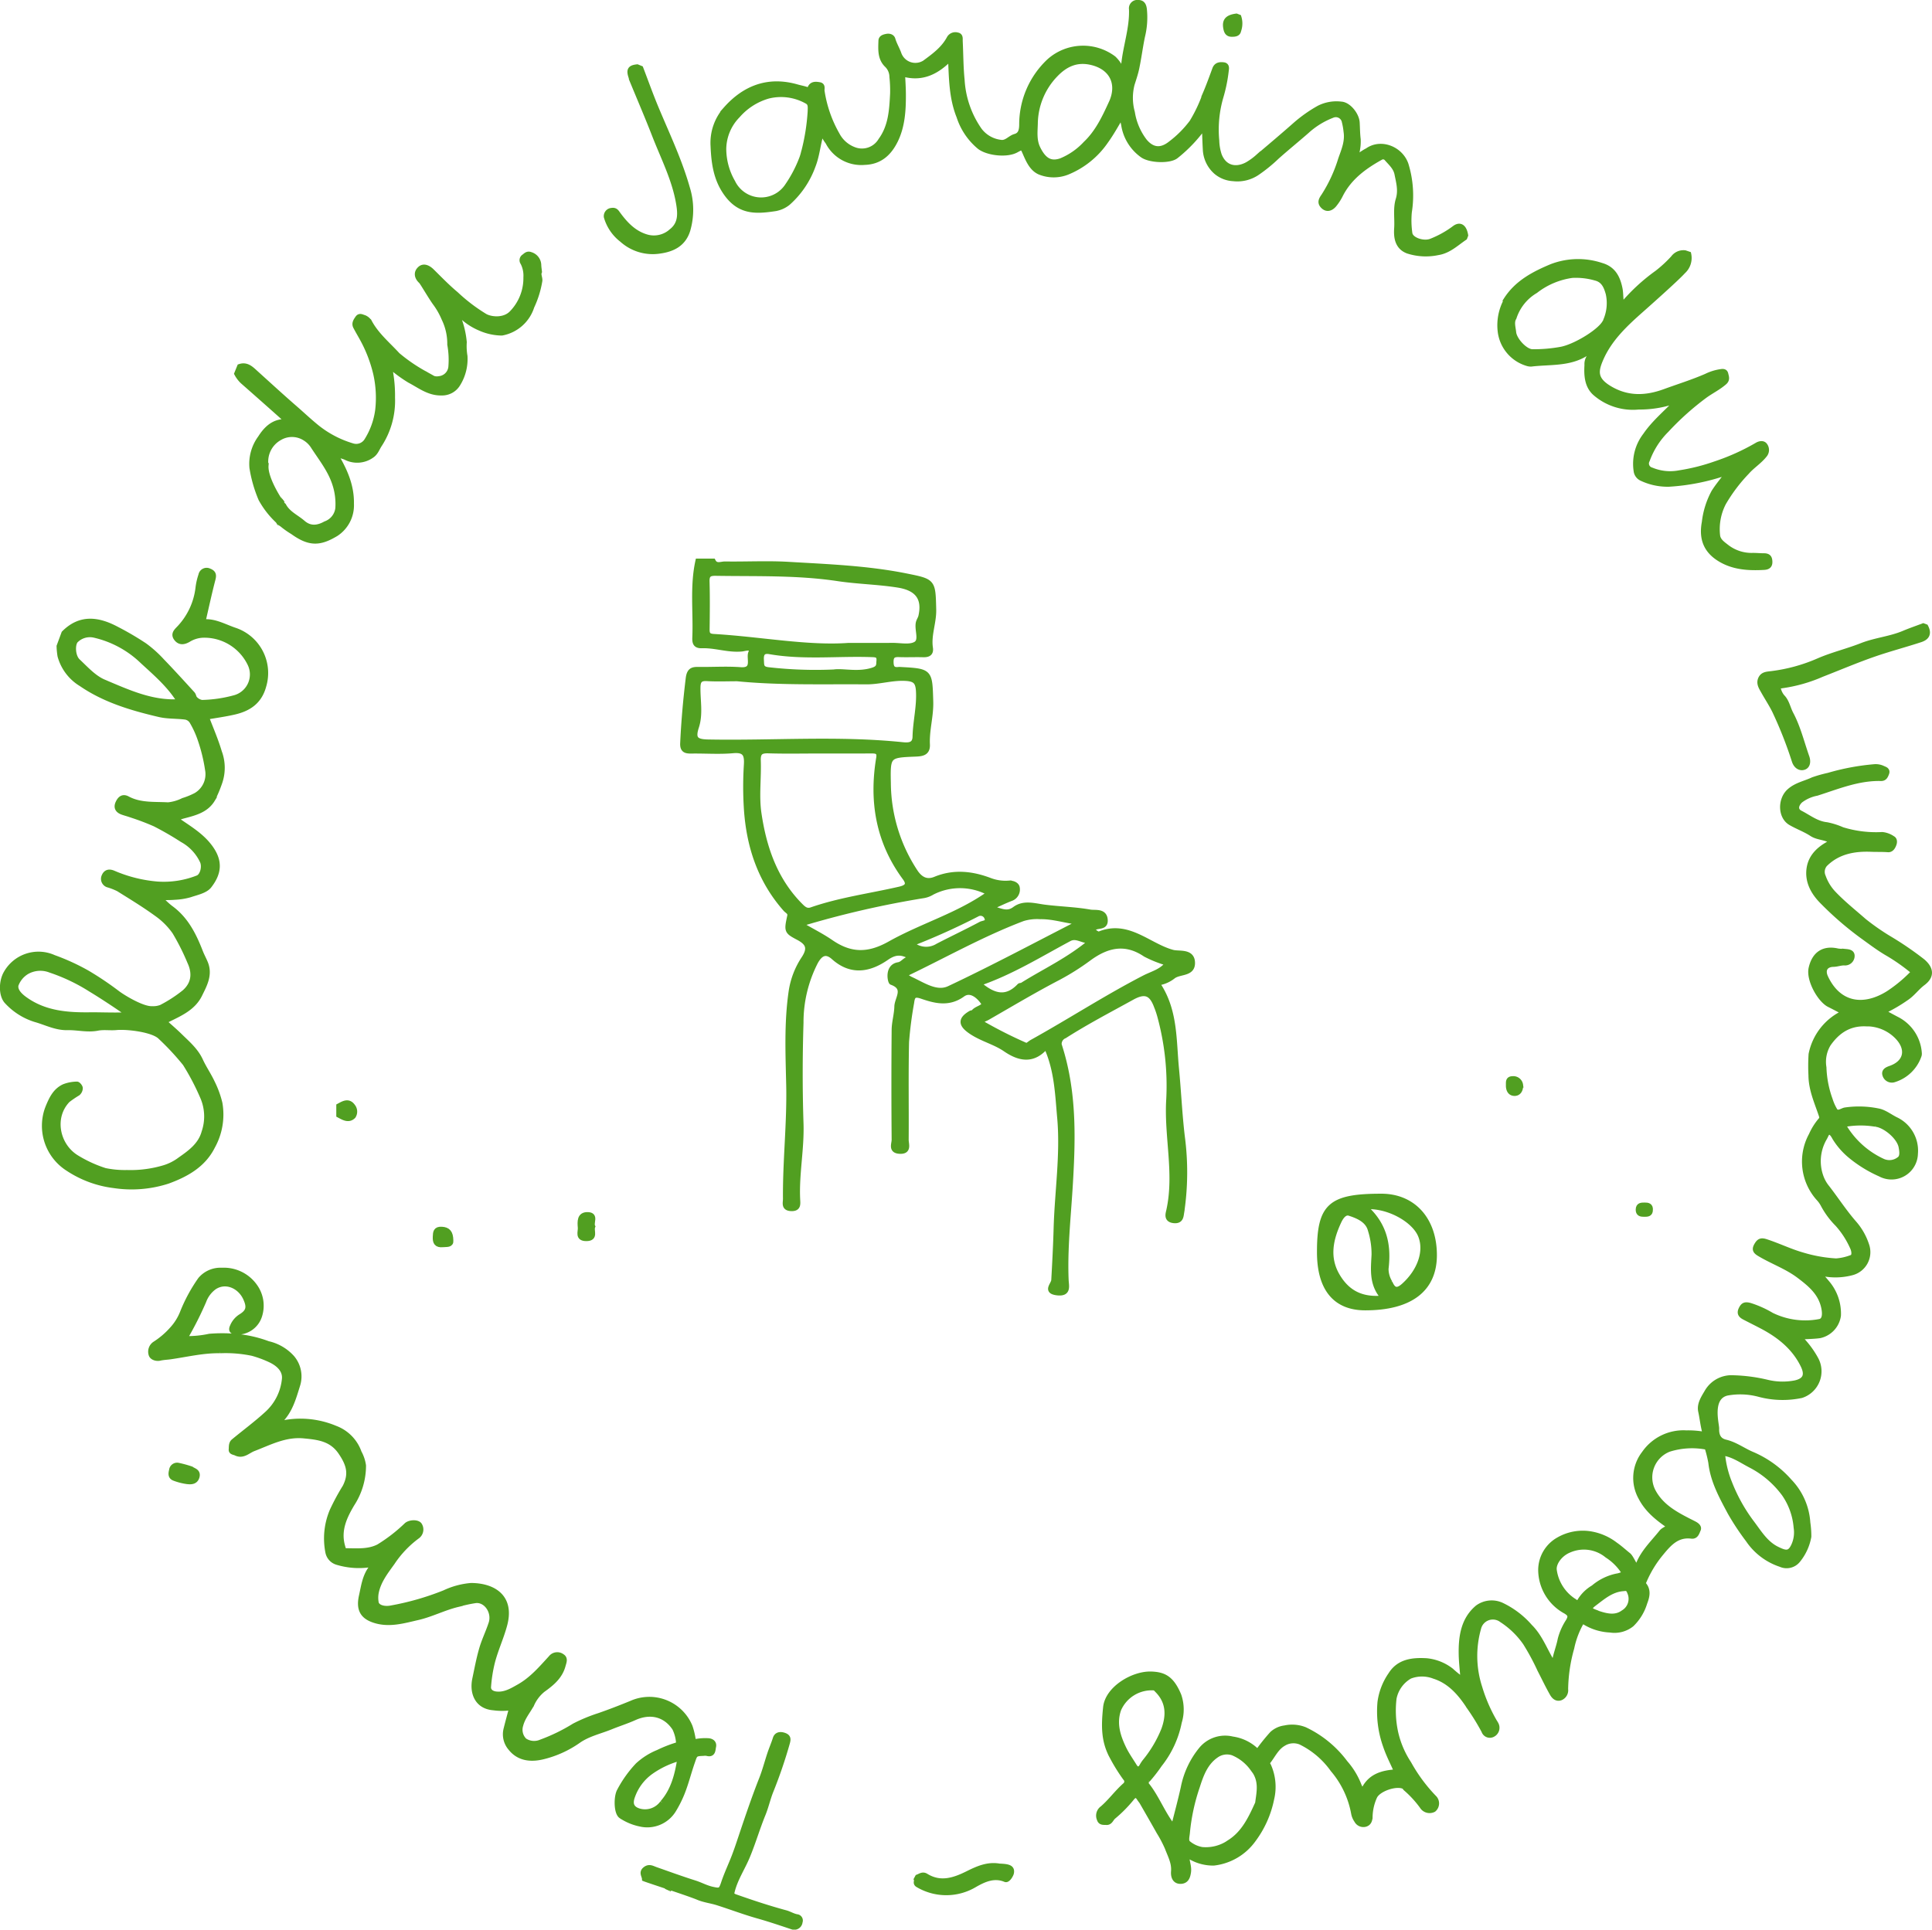 <svg xmlns="http://www.w3.org/2000/svg" width="366.879" height="366.515" viewBox="0 0 366.879 366.515">
  <g id="vert" transform="translate(-666.909 -100.735)">
    <g id="chaise">
      <path id="Tracé_43" data-name="Tracé 43" d="M889.59,281.644c-4.6-1.234-8.437-5.711-13.923-3.488-.338.137-.986-.489-1.364-.692.44-1.306,2.5-.233,2.464-1.886-.039-1.895-1.881-1.408-2.848-1.58-2.858-.508-5.792-.567-8.678-.939-1.923-.248-3.9-.911-5.62.359-1.5,1.114-2.666.319-4.778-.255,1.8-.8,2.922-1.356,4.082-1.794a1.792,1.792,0,0,0,1.137-1.984c-.06-.6-.827-.933-1.592-.884a8.391,8.391,0,0,1-3.588-.524c-3.4-1.288-6.842-1.68-10.358-.235-1.582.651-2.818.1-3.823-1.418a30.989,30.989,0,0,1-5.121-16.819c-.119-5.325-.029-5.356,5.16-5.559,1.29-.05,2.336-.2,2.257-1.808-.135-2.745.718-5.391.634-8.161-.176-5.742-.053-5.746-5.773-6.058a1.606,1.606,0,0,0-.286,0c-1.115.139-1.468-.343-1.476-1.455-.009-1.173.474-1.458,1.528-1.417,1.526.058,3.056-.018,4.582.023.918.024,1.52-.208,1.364-1.259-.371-2.482.685-4.826.623-7.306-.135-5.353-.05-5.314-5.164-6.346-7.4-1.491-14.91-1.767-22.4-2.208-4-.235-8.017-.009-12.026-.07-.758-.012-1.741.522-2.281-.543h-2.865c-1.049,4.772-.388,9.611-.577,14.418-.037.949.032,1.654,1.318,1.608,2.549-.092,5.018.875,7.611.613.539-.055,2.272-.65,1.687.772-.428,1.042.872,3.422-1.967,3.21-2.564-.191-5.153-.02-7.73-.048-1.2-.014-1.962-.047-2.174,1.68-.5,4.1-.863,8.2-1.053,12.325-.066,1.443.734,1.464,1.78,1.45,2.577-.033,5.171.167,7.728-.063,2.285-.206,2.718.688,2.587,2.717a65.848,65.848,0,0,0-.017,8c.417,7.234,2.545,13.847,7.446,19.388.335.378.959.587.806,1.31-.6,2.837-.626,2.908,1.6,4.084,1.89,1,2.366,2.025,1.077,4a15.367,15.367,0,0,0-2.394,6.164c-.884,5.948-.611,11.923-.479,17.876.16,7.219-.681,14.39-.615,21.594.007.75-.4,1.776,1.058,1.837,1.406.058,1.252-.853,1.211-1.691-.239-4.835.793-9.6.633-14.451-.21-6.375-.2-12.767,0-19.142a25.079,25.079,0,0,1,2.763-11.537c.942-1.712,2.027-2.188,3.473-.9,3.341,2.983,6.782,2.32,9.992.1,1.746-1.206,3.064-1.253,5.243.2-1.65-.261-1.872.974-2.959,1.15-2.163.35-1.533,3.2-1.275,3.3,2.965,1.074,1.046,3.076,1.012,4.623-.033,1.484-.5,2.961-.513,4.443q-.089,10.429,0,20.86c.006.767-.673,2.052.982,2.159,1.885.122,1.248-1.311,1.254-2.181.046-6.19-.071-12.384.071-18.572a73.8,73.8,0,0,1,.968-7.468c.162-1.275.46-1.733,1.98-1.208,2.528.872,5.1,1.534,7.709-.357,1.572-1.138,3.179.412,3.93,1.513.65.953-1.326,1.1-1.836,1.913-.073.116-.366.072-.522.163-2.02,1.171-1.891,2.191.152,3.544s4.458,1.925,6.419,3.273c2.878,1.979,5.414,2.2,7.738-.551,2.048,4.41,2.179,9.021,2.586,13.536.632,7.006-.472,14.006-.671,21.012-.092,3.271-.265,6.588-.449,9.881-.049.883-1.7,2.134.672,2.395,2.169.238,1.675-1.288,1.629-2.4-.241-5.787.381-11.557.742-17.3.569-9.049.87-17.965-1.853-26.74a1.658,1.658,0,0,1,.827-2.359c4.163-2.662,8.524-4.93,12.838-7.312,2.514-1.389,3.71-.738,4.608,1.609a17.182,17.182,0,0,1,.63,1.829,50.187,50.187,0,0,1,1.744,15.862c-.456,7.049,1.564,14.109.007,21.182-.142.644-.539,1.758.94,1.911,1.319.135,1.332-.767,1.461-1.559A51.429,51.429,0,0,0,891.4,316.6c-.507-4.262-.69-8.57-1.1-12.823-.513-5.333-.232-10.653-3.125-15.443-.339-.561-.713-.809.27-1.053a6.084,6.084,0,0,0,2.226-1.11c1.184-.932,3.64-.394,3.666-2.475C893.367,281.328,890.816,281.973,889.59,281.644Zm-87.141-59.993c-1.013-.06-1.3-.413-1.286-1.36.038-3.041.071-6.085-.014-9.125-.036-1.314.5-1.579,1.679-1.56,7.742.128,15.471-.148,23.206,1.013,3.763.565,7.633.622,11.444,1.232,3.558.57,5.118,2.407,4.329,5.928-.1.449-.412.853-.5,1.3-.255,1.362.7,3.294-.484,4-1.137.676-2.946.249-4.46.263-2.382.021-4.764.006-8.307.006C820.224,223.914,811.375,222.176,802.449,221.651Zm31.4,4.576c-.068.84.042,1.408-1.17,1.8-2.837.922-5.673.1-7.414.368a78.908,78.908,0,0,1-12.4-.425c-1.483-.145-1.328-.888-1.392-1.863-.079-1.207.294-1.843,1.584-1.618,6.423,1.121,12.9.337,19.348.56C833.224,225.081,833.939,225.069,833.846,226.227Zm-32.438,15.466c-2.386-.045-3.022-.6-2.264-2.928.775-2.377.255-4.9.276-7.358.012-1.32.323-1.883,1.748-1.8,1.9.11,3.814.027,5.723.027,8.149.795,16.322.52,24.489.588,2.559.021,5.012-.825,7.607-.647,1.724.118,2.246.678,2.352,2.377.184,2.957-.582,5.807-.646,8.725-.038,1.694-1.351,1.636-2.495,1.519C825.95,240.94,813.671,241.923,801.408,241.693ZM811,255.179c-.475-3.263,0-6.655-.119-9.983-.056-1.571.524-1.913,1.967-1.871,3.242.1,6.488.03,9.732.03s6.488.015,9.732-.008c.962-.007,1.7.053,1.483,1.355-1.373,8.246-.08,15.921,4.986,22.769,1.007,1.362.214,1.881-1.033,2.168-5.587,1.288-11.3,2.033-16.748,3.925-.992.345-1.576-.264-2.2-.894C814.018,267.808,811.946,261.675,811,255.179Zm24.9,24.826c-4.132,2.323-7.494,2.261-11.21-.292-1.745-1.2-3.658-2.153-5.9-3.452a180.549,180.549,0,0,1,23.6-5.448,4.621,4.621,0,0,0,1.526-.6,11.616,11.616,0,0,1,10.925.174C849.037,274.577,842.067,276.54,835.9,280.005Zm4.077-.025a130.364,130.364,0,0,0,12.483-5.624,1.292,1.292,0,0,1,1.883.738c.4,1.006-.738.955-1.183,1.193-2.7,1.446-5.471,2.744-8.185,4.158A4.173,4.173,0,0,1,839.978,279.98Zm7.175,8.525c-2.441,1.15-5.028-.729-7.393-1.8a10.2,10.2,0,0,1-1.245-.81c7.545-3.591,14.791-7.721,22.608-10.685a9.137,9.137,0,0,1,3.31-.383c2.641-.05,5.147.886,7.664,1.059C863.8,280.125,855.58,284.535,847.153,288.505Zm5.544-.955c6.214-2.121,11.622-5.5,17.231-8.5,1.443-.769,2.489.47,4.272.413-4.3,3.649-8.924,5.731-13.163,8.4-.151.094-.418.043-.527.157C857.924,290.735,855.443,289.941,852.7,287.55Zm31.546-1.086c-7.294,3.767-14.171,8.247-21.34,12.221-.4.221-.929.75-1.165.64a83.956,83.956,0,0,1-8.121-4.083c-.986-.6.317-.957.774-1.219,4.489-2.574,8.933-5.236,13.522-7.621a46.713,46.713,0,0,0,5.863-3.715c3.4-2.461,6.839-3.262,10.633-.7a21.953,21.953,0,0,0,4.3,1.7C887.575,285.275,885.747,285.688,884.243,286.464Z" fill="#519f21" stroke="#519f21" stroke-width="1"/>
      <path id="Tracé_44" data-name="Tracé 44" d="M731.268,310.817v1.715c.884.476,1.858,1.071,2.716.2a1.576,1.576,0,0,0-.08-1.824C733.1,309.754,732.167,310.329,731.268,310.817Z" fill="#519f21" stroke="#519f21" stroke-width="1"/>
      <path id="Tracé_45" data-name="Tracé 45" d="M929.223,327.968c-9.711,0-11.727,1.818-11.727,10.592,0,6.916,2.98,10.556,8.648,10.562,8.534.008,13.124-3.479,13.127-9.974C939.274,332.408,935.285,327.97,929.223,327.968Zm-8.333,15.168c-2.086-3.493-1.335-7.023.262-10.422.326-.693,1.018-1.871,2.019-1.546,1.676.543,3.5,1.321,3.99,3.2a15.3,15.3,0,0,1,.7,4.684c-.137,2.8-.533,5.706,1.85,8.24C925.4,347.769,922.719,346.2,920.89,343.136Zm12.636,1.776c-1.3,1.181-2.055.93-2.673-.53a5.033,5.033,0,0,1-.764-2.647c.519-4.328-.132-8.342-4.091-11.8,4.388-.4,9.472,2.461,10.688,5.472C937.9,338.4,936.57,342.156,933.526,344.912Z" fill="#519f21" stroke="#519f21" stroke-width="1"/>
      <path id="Tracé_46" data-name="Tracé 46" d="M778.592,331.467c-1.672-.092-1.545,1.341-1.46,2.461.06.79-.578,2.032,1.087,2.043,1.91.012.888-1.453,1.225-2.263C779.071,332.971,780.126,331.551,778.592,331.467Z" fill="#519f21" stroke="#519f21" stroke-width="1"/>
      <path id="Tracé_47" data-name="Tracé 47" d="M750.79,334.242c-1.126-.062-1.163.555-1.2,1.4-.052,1.054.24,1.6,1.406,1.488.752-.073,1.6.1,1.5-.8C752.467,334.9,751.994,334.308,750.79,334.242Z" fill="#519f21" stroke="#519f21" stroke-width="1"/>
      <path id="Tracé_48" data-name="Tracé 48" d="M954.121,305.649c-.87.021-.732.677-.745,1.217-.021.852.331,1.577,1.228,1.528.681-.038,1.092-.666,1.035-1.573A1.365,1.365,0,0,0,954.121,305.649Z" fill="#519f21" stroke="#519f21" stroke-width="1"/>
      <path id="Tracé_49" data-name="Tracé 49" d="M979.2,329.648c-.578.009-1.147-.015-1.176.811-.028.8.472.9,1.093.895.58-.007,1.176.026,1.168-.811C980.345,329.727,979.818,329.638,979.2,329.648Z" fill="#519f21" stroke="#519f21" stroke-width="1"/>
    </g>
    <g id="tennis">
      <path id="Tracé_50" data-name="Tracé 50" d="M814.164,430.948c-.32,1.01-.744,1.975-1.075,2.976-.517,1.567-.933,3.172-1.536,4.7-1.383,3.506-2.593,7.069-3.789,10.64-.458,1.368-.91,2.753-1.423,4.084-.649,1.682-1.434,3.327-2.007,5.048-.494,1.484-.666,1.548-2.237,1.187-1.16-.266-2.186-.85-3.31-1.2-2.473-.781-4.911-1.673-7.36-2.531-.654-.229-1.234-.644-1.973-.069-.786.612-.175,1.207-.139,1.812.742.3,8.409,2.773,10.178,3.523,1.16.492,2.464.631,3.676,1.016,2.581.82,5.118,1.788,7.723,2.521,2.168.61,4.292,1.335,6.425,2.045h0a1.093,1.093,0,0,0,1.5-.922h0a.694.694,0,0,0-.61-.954c-.743-.141-1.4-.566-2.085-.752-3.237-.876-6.41-1.926-9.569-3.042-.784-.276-.755-.538-.594-1.161.6-2.328,1.945-4.323,2.86-6.511,1.1-2.636,1.89-5.381,2.97-8.021.579-1.415.908-2.93,1.468-4.352a89.668,89.668,0,0,0,3.159-9.241c.188-.69.187-1.116-.584-1.387S814.4,430.209,814.164,430.948Z" fill="#519f21" stroke="#519f21" stroke-width="1"/>
      <path id="Tracé_51" data-name="Tracé 51" d="M794.039,459.341c.011-.024.025-.048.034-.073a.137.137,0,0,0-.094.046Z" fill="#519f21" stroke="#519f21" stroke-width="1"/>
      <path id="Tracé_52" data-name="Tracé 52" d="M709.048,342.031a4.98,4.98,0,0,0-4.065,1.74,30.293,30.293,0,0,0-3.4,6.274,10.251,10.251,0,0,1-1.995,3.185,15.547,15.547,0,0,1-3.213,2.752,1.752,1.752,0,0,0-.758,1.982c.149.649,1.07.855,1.6.731.691-.161,1.38-.174,2.063-.273,3.137-.45,6.239-1.217,9.438-1.151a24.964,24.964,0,0,1,6.122.5,21.352,21.352,0,0,1,3.318,1.217c1.511.692,2.95,1.876,2.788,3.658a10.239,10.239,0,0,1-3.354,6.665c-2.011,1.839-4.216,3.467-6.32,5.206-.471.389-.392,1.02-.434,1.544-.04.507.525.489.867.658,1.345.662,2.258-.416,3.32-.825,3.1-1.19,6.036-2.786,9.582-2.451,2.743.259,5.248.545,7,3.1,1.626,2.376,2.083,4.179.842,6.629a42.866,42.866,0,0,0-2.431,4.5,13.458,13.458,0,0,0-.814,7.925,2.487,2.487,0,0,0,1.739,1.87,14.272,14.272,0,0,0,6.62.392c-.042.241-.008.53-.135.693-1.218,1.556-1.448,3.486-1.854,5.3-.542,2.415.094,3.818,2.266,4.58,2.867,1.006,5.644.152,8.365-.467,2.592-.59,5-1.864,7.611-2.491a27.39,27.39,0,0,1,3.4-.745c2.025-.22,3.67,2.173,2.973,4.336-.528,1.641-1.308,3.2-1.789,4.856-.546,1.874-.9,3.8-1.306,5.718-.554,2.633.445,5.2,3.5,5.448a12.16,12.16,0,0,0,3.511-.024c-.376,1.427-.744,2.766-1.079,4.113a4,4,0,0,0,.845,3.579c1.671,2.115,4.091,2.178,6.28,1.616a19.829,19.829,0,0,0,6.52-2.973c1.9-1.349,4.146-1.811,6.217-2.659,1.468-.6,3.037-1.093,4.5-1.751,2.97-1.339,5.877-.7,7.666,2.016a7.517,7.517,0,0,1,.725,2.645c.041.206-.076.474-.523.6a24.089,24.089,0,0,0-3.378,1.347,12.726,12.726,0,0,0-3.864,2.452,21.99,21.99,0,0,0-3.465,4.869c-.6,1.084-.607,4.092.3,4.732a10.137,10.137,0,0,0,3.613,1.516,5.849,5.849,0,0,0,6.416-2.746,21.417,21.417,0,0,0,1.526-3.044c.776-1.927,1.263-3.938,1.943-5.887.53-1.519.445-1.689,2.1-1.735a2.4,2.4,0,0,1,.7,0c1.2.344,1.114-.679,1.241-1.264.152-.7-.352-1.072-1.048-1.1a10.065,10.065,0,0,0-2.753.244,14.238,14.238,0,0,0-.659-2.937,8.344,8.344,0,0,0-11.085-4.447c-2.05.842-4.119,1.645-6.213,2.371a30.615,30.615,0,0,0-4.657,1.932,34.534,34.534,0,0,1-6.314,3.079,3.3,3.3,0,0,1-3.161-.28,2.886,2.886,0,0,1-.72-2.96c.4-1.527,1.4-2.632,2.093-3.941a7.49,7.49,0,0,1,2.112-2.764c1.685-1.206,3.268-2.482,3.837-4.627.164-.618.48-1.283-.167-1.689a1.519,1.519,0,0,0-2.127.28c-1.841,2.007-3.609,4.088-6.049,5.464-1.391.784-2.722,1.6-4.4,1.4-.834-.1-1.483-.577-1.42-1.385a27.676,27.676,0,0,1,.719-4.6c.613-2.431,1.695-4.712,2.35-7.148,1.47-5.463-2.331-7.464-6.373-7.473a14.678,14.678,0,0,0-5.032,1.361,51.79,51.79,0,0,1-10.28,2.937c-1.315.215-2.578-.206-2.72-1.066a5.241,5.241,0,0,1,0-1.853c.428-2.246,1.818-4,3.077-5.755a19.747,19.747,0,0,1,4.735-4.989,1.578,1.578,0,0,0,.446-2.108c-.357-.618-1.824-.545-2.435-.032a30.8,30.8,0,0,1-5.32,4.123c-1.923,1-4.111.788-6.218.781-.474,0-.534-.43-.653-.843-.866-3.028.319-5.589,1.8-8.072a13.339,13.339,0,0,0,2.161-7.29,7.2,7.2,0,0,0-.827-2.467,7.583,7.583,0,0,0-4.518-4.606,17.063,17.063,0,0,0-10.61-.857c.046-.265.017-.478.109-.567,1.919-1.865,2.571-4.321,3.336-6.77a5.464,5.464,0,0,0-1.032-5.193,8.66,8.66,0,0,0-4.557-2.671,23.048,23.048,0,0,0-6.295-1.4,29.308,29.308,0,0,0-4.832,0,19.906,19.906,0,0,1-4.569.443c-.044-.078-.089-.128-.078-.145a64.88,64.88,0,0,0,3.543-7,5.712,5.712,0,0,1,2.067-2.71c2.233-1.4,4.894-.112,5.926,2.193.723,1.613.634,2.515-.982,3.485a4.036,4.036,0,0,0-1.522,1.838c-.381.794.033,1.007.679,1.059a4.4,4.4,0,0,0,4.44-3.11,6.274,6.274,0,0,0-.9-5.563A7.2,7.2,0,0,0,709.048,342.031Zm83.667,101.155a4.079,4.079,0,0,1-4.483,1.539c-1.433-.447-1.752-1.394-1.219-2.822a9.641,9.641,0,0,1,3.518-4.658,17.387,17.387,0,0,1,5.511-2.571C795.551,437.874,794.795,440.827,792.715,443.186Z" fill="#519f21" stroke="#519f21" stroke-width="1"/>
      <path id="Tracé_53" data-name="Tracé 53" d="M704.293,381.253c.3-1.045-.652-1.158-1.057-1.489a21.388,21.388,0,0,0-2.446-.677,1.032,1.032,0,0,0-1.271.895c-.174.7-.214,1.265.521,1.531a11.066,11.066,0,0,0,2.412.614C703.185,382.215,704.015,382.207,704.293,381.253Z" fill="#519f21" stroke="#519f21" stroke-width="1"/>
    </g>
    <path id="clb" d="M705.084,209.981a11.684,11.684,0,0,0-.548,2.4,13.411,13.411,0,0,1-3.588,7.682c-.576.6-1.176,1.136-.5,1.981.644.8,1.45.609,2.205.183a5.721,5.721,0,0,1,2.928-.867,9.651,9.651,0,0,1,8.832,5.49,4.6,4.6,0,0,1-2.856,6.4,25.634,25.634,0,0,1-6.31.934,2.3,2.3,0,0,1-1.3-.7c-.247-.213-.261-.682-.491-.935-1.919-2.1-3.833-4.214-5.812-6.26a22.241,22.241,0,0,0-3.3-2.955,55.165,55.165,0,0,0-5.247-3.076c-3.474-1.856-6.9-2.4-10.032.75l-.913,2.471a13.847,13.847,0,0,0,.176,1.84,8.953,8.953,0,0,0,4.02,5.312c4.463,3.066,9.6,4.582,14.8,5.8,1.616.379,3.342.27,5,.491a1.843,1.843,0,0,1,1.2.8,18.086,18.086,0,0,1,1.58,3.426,31.872,31.872,0,0,1,1.421,5.8,4.638,4.638,0,0,1-2.228,4.856,14.346,14.346,0,0,1-2.419.99,8.222,8.222,0,0,1-2.877.837c-2.6-.149-5.284.134-7.713-1.175-.891-.48-1.412.015-1.769.776-.416.885-.035,1.441.8,1.75.52.191,1.061.321,1.582.511a47.148,47.148,0,0,1,4.63,1.751,58.558,58.558,0,0,1,5.163,2.982,9,9,0,0,1,3.866,4.138c.445,1.088-.022,2.765-.909,3.123a17.559,17.559,0,0,1-7.672,1.189,26.6,26.6,0,0,1-8.426-2.119c-.781-.312-1.35-.145-1.665.577a1.183,1.183,0,0,0,.8,1.685,12.205,12.205,0,0,1,1.886.744c2.444,1.529,4.916,3.028,7.244,4.722a14.06,14.06,0,0,1,3.457,3.446,43.766,43.766,0,0,1,2.859,5.678c1.029,2.192.791,4.205-1.01,5.8a26.139,26.139,0,0,1-4.408,2.863,4.159,4.159,0,0,1-1.712.276c-1.862.119-5.641-2.206-6.655-2.985a59.385,59.385,0,0,0-5.716-3.842,41.131,41.131,0,0,0-6.334-2.9,7.045,7.045,0,0,0-9.023,2.926c-.958,1.622-.974,4.327.183,5.463a12.277,12.277,0,0,0,5.317,3.353c2.04.564,3.912,1.6,6.165,1.544,1.881-.044,3.752.48,5.68.1,1.13-.225,2.414-.009,3.542-.117,2.114-.2,7.1.406,8.428,1.828a49.561,49.561,0,0,1,4.667,5.023,46.154,46.154,0,0,1,3.318,6.329,9.276,9.276,0,0,1,.276,6.73c-.661,2.413-2.6,3.837-4.527,5.177a9.686,9.686,0,0,1-3.047,1.565,22.254,22.254,0,0,1-7.082.927,18.486,18.486,0,0,1-4.168-.377,24.711,24.711,0,0,1-5.455-2.509c-3.691-2.3-4.768-7.654-1.644-10.9a19.689,19.689,0,0,1,1.929-1.315,1.307,1.307,0,0,0,.451-.957c-.021-.274-.423-.752-.627-.737a7.081,7.081,0,0,0-2.428.468c-1.714.8-2.408,2.376-3.105,4.078a9.608,9.608,0,0,0,3.828,11.447,20.232,20.232,0,0,0,8.784,3.241,22.3,22.3,0,0,0,10.174-.828c3.469-1.264,6.737-3.057,8.495-6.58a12.468,12.468,0,0,0,1.392-8.219,18.456,18.456,0,0,0-1.436-3.927c-.665-1.427-1.58-2.737-2.236-4.167-.887-1.934-2.457-3.253-3.913-4.68-.954-.936-1.975-1.8-3.024-2.755.417-.2.736-.36,1.054-.517,2.241-1.1,4.541-2.171,5.722-4.565.936-1.9,2.014-3.819,1.07-6.063-.293-.7-.66-1.365-.933-2.07-1.236-3.18-2.723-6.175-5.573-8.273-.768-.565-1.432-1.273-2.3-2.054,1.17-.021,2.107.012,3.035-.07a12.394,12.394,0,0,0,2.873-.464c1.279-.434,2.907-.755,3.642-1.7,1.885-2.431,2.04-4.6.346-7.055-1.759-2.545-4.412-3.968-6.825-5.7.526-.171,1.091-.384,1.672-.537,2.079-.547,4.2-1.075,5.417-3.068a23.917,23.917,0,0,0,1.343-3.152,8.512,8.512,0,0,0-.035-5.887c-.673-2.282-1.642-4.475-2.463-6.656,1.717-.3,3.525-.543,5.295-.949,2.724-.625,4.786-1.96,5.59-4.934a8.557,8.557,0,0,0-5.374-10.55c-2.071-.682-4.009-1.881-6.179-1.6.644-2.778,1.219-5.471,1.914-8.133.217-.831.105-1.24-.7-1.556A1.078,1.078,0,0,0,705.084,209.981Zm-13.648,83.488c-1.8.18-5.661.018-7.284.041-4.408.062-8.746-.249-12.517-2.963-.982-.706-1.949-1.666-1.705-2.74a4.849,4.849,0,0,1,2.084-2.511,5.2,5.2,0,0,1,4.442-.311,35.068,35.068,0,0,1,7.729,3.687C685.994,289.757,689.68,292.16,691.436,293.469Zm-4.8-63.173c-1.882-.789-3.417-2.511-4.962-3.966-1.006-.948-1.073-3.342-.328-4.006a3.8,3.8,0,0,1,3.524-.951A19.408,19.408,0,0,1,694,226.344c2.569,2.365,5.237,4.644,7.056,7.685C695.822,234.4,691.223,232.221,686.634,230.3Z" fill="#519f21" stroke="#519f21" stroke-width="1"/>
    <g id="du">
      <path id="Tracé_54" data-name="Tracé 54" d="M766.352,149.555a.781.781,0,0,0-.129,1.073,5.415,5.415,0,0,1,.576,2.809,9.512,9.512,0,0,1-2.664,6.74c-1.4,1.507-3.875,1.292-5.078.661a32.893,32.893,0,0,1-5.573-4.235c-1.629-1.358-3.082-2.872-4.585-4.351-.546-.537-1.461-1.138-2.222-.444-.777.709-.584,1.613.2,2.33.278.257,1.966,3.215,2.8,4.3a14.438,14.438,0,0,1,1.581,2.834,10.875,10.875,0,0,1,1.086,4.9h0a16.27,16.27,0,0,1,.2,4.345,2.508,2.508,0,0,1-2.269,2.169c-1.253.235-1.96-.638-2.874-1.061a31.5,31.5,0,0,1-5-3.449c-1.866-2.035-4.037-3.813-5.359-6.3a2.15,2.15,0,0,0-.964-.8c-.425-.11-.873-.453-1.244.093-.334.491-.7.994-.371,1.623.357.688.75,1.356,1.128,2.033a26.4,26.4,0,0,1,2.677,6.828,20.873,20.873,0,0,1,.388,6.982,14.434,14.434,0,0,1-2.07,5.757,2.372,2.372,0,0,1-2.742,1.047,19.764,19.764,0,0,1-7.265-3.944c-1.228-1.023-2.405-2.133-3.613-3.182-2.535-2.2-5.007-4.474-7.5-6.726-.834-.754-1.683-1.671-3.037-1.213l-.54,1.33a5.661,5.661,0,0,0,1.1,1.458q4.049,3.56,8.068,7.149c.088.174.376.524.1.518-2.315-.054-3.731,1.413-4.8,3.091a8.3,8.3,0,0,0-1.582,5.663,25.306,25.306,0,0,0,1.7,5.924,16.678,16.678,0,0,0,6.019,6.248c3.22,2.319,5.172,2.185,8.228.348a6.448,6.448,0,0,0,2.9-5.674c.071-3.538-1.332-6.572-3.225-9.673l1.475.6h0a5.887,5.887,0,0,1,.674.233,4.736,4.736,0,0,0,4.937-.342c.762-.5,1.01-1.323,1.467-2.028a15.277,15.277,0,0,0,2.473-8.945,26.029,26.029,0,0,0-.541-5.717c-.048-.19.049-.189.167-.166a.929.929,0,0,1,.212.1,27.362,27.362,0,0,0,3.43,2.48c1.911.993,3.65,2.43,6.03,2.378a3.475,3.475,0,0,0,3.137-1.7,8.944,8.944,0,0,0,1.323-5.274,11.366,11.366,0,0,1-.132-2.651h0a17.111,17.111,0,0,0-1.454-5.491c.432.231.707.249.909.482a11.771,11.771,0,0,0,3.551,2.336,10.44,10.44,0,0,0,4.153.918,7.332,7.332,0,0,0,5.673-5.011,18.332,18.332,0,0,0,1.52-4.911c.049-.592-.332-1.123-.075-1.691h0c-.045-.419-.114-.836-.131-1.255a2.117,2.117,0,0,0-1.514-1.992C767.022,148.842,766.72,149.315,766.352,149.555ZM724.892,184a4.859,4.859,0,0,1,1.513,1.514c1.451,2.242,3.15,4.354,4.027,6.92a12.123,12.123,0,0,1,.653,4.87,3.586,3.586,0,0,1-2.373,2.937h0c-1.473.819-2.937.978-4.292-.2-1.233-1.071-2.834-1.733-3.653-3.267-.412-.271-3.553-5.025-3.364-7.587a5.161,5.161,0,0,1,2.573-5.289A4.611,4.611,0,0,1,724.892,184Z" fill="#519f21" stroke="#519f21" stroke-width="1"/>
      <path id="Tracé_55" data-name="Tracé 55" d="M719.862,200l.161.06-.058-.082C719.933,199.952,719.855,199.991,719.862,200Z" fill="#519f21" stroke="#519f21" stroke-width="1"/>
      <path id="Tracé_56" data-name="Tracé 56" d="M720.1,195.769c-.017-.021-.032-.044-.049-.065l-.125-.044c-.008.019.012.049.061.089A.133.133,0,0,0,720.1,195.769Z" fill="#519f21" stroke="#519f21" stroke-width="1"/>
    </g>
    <g id="Jardin">
      <path id="Tracé_57" data-name="Tracé 57" d="M881.8,102.491c.129,3.617-1.145,7.03-1.483,10.577-.023.24,0,.526-.282.568-.248.036-.408-.195-.552-.4a6.763,6.763,0,0,0-1.1-1.383,9.646,9.646,0,0,0-12.212.5,16.46,16.46,0,0,0-5.22,12.067c-.018,1.046-.192,1.948-1.259,2.245-.962.267-1.617,1.274-2.683,1.136a5.927,5.927,0,0,1-4.121-2.34,18.535,18.535,0,0,1-3.3-9.52c-.252-2.445-.238-4.917-.361-7.376-.022-.436.13-1.042-.5-1.156a1.324,1.324,0,0,0-1.54.59c-1.083,2.047-2.9,3.359-4.7,4.68a3.337,3.337,0,0,1-4.873-1.647c-.328-.961-.883-1.832-1.168-2.826-.135-.472-.624-.649-1.183-.54-.507.1-1.023.25-1.041.8-.054,1.646-.2,3.364,1.157,4.642a3.171,3.171,0,0,1,.925,2.216,23.873,23.873,0,0,1,.131,3.216c-.165,3.1-.312,6.183-2.267,8.867a4.157,4.157,0,0,1-5.178,1.717,5.968,5.968,0,0,1-3.119-2.8,23.809,23.809,0,0,1-2.879-8.294c-.066-.42.232-1.063-.474-1.185-.658-.114-1.394-.2-1.747.582-.172.382-.341.429-.715.306-.595-.195-1.218-.305-1.821-.478-5.412-1.546-9.881.165-13.464,4.194a9.611,9.611,0,0,0-2.432,6.976c.136,3.3.548,6.4,2.592,9.177,2.492,3.383,5.443,3.29,8.932,2.778a5.265,5.265,0,0,0,2.679-1.132,17.169,17.169,0,0,0,4.75-7.028c.812-2.071.932-4.314,1.7-6.68a6.8,6.8,0,0,0,1.144,2.173,7.1,7.1,0,0,0,6.976,3.842c2.933-.088,4.656-1.8,5.792-4.073,1.366-2.739,1.546-5.807,1.53-8.846-.007-1.281-.1-2.562-.157-3.889,3.732,1.1,6.565-.376,9.157-3.049.171,3.936.183,7.625,1.612,11.177a12.367,12.367,0,0,0,3.912,5.763c1.588,1.179,5.153,1.555,6.887.614,1.267-.687,1.224-.668,1.8.643.6,1.378,1.264,2.864,2.671,3.5a7.026,7.026,0,0,0,5.234.052,16.316,16.316,0,0,0,7.338-5.912c1.085-1.5,1.974-3.125,2.984-4.833.178.692.345,1.214.444,1.748a8.686,8.686,0,0,0,3.571,5.763c1.4.988,5.183,1.12,6.354.144a27.449,27.449,0,0,0,5.395-5.73c.065,1.66.1,3.076.182,4.489a5.985,5.985,0,0,0,2.065,4.283,5.488,5.488,0,0,0,3.21,1.25,6.729,6.729,0,0,0,4.6-1.142,29.407,29.407,0,0,0,3.71-3.029c1.857-1.648,3.786-3.217,5.656-4.851a15.316,15.316,0,0,1,4.829-2.986,1.669,1.669,0,0,1,2.331,1.224,12.663,12.663,0,0,1,.325,1.864c.3,1.882-.424,3.543-1.022,5.232a28.1,28.1,0,0,1-3.227,6.994c-.468.664-.775,1.213-.193,1.855.738.812,1.53.513,2.126-.173a10.011,10.011,0,0,0,1.269-1.978c1.673-3.227,4.439-5.264,7.514-6.978a.926.926,0,0,1,1.206.111c.782.915,1.746,1.7,2,3,.317,1.607.758,3.12.231,4.835-.537,1.747-.167,3.652-.294,5.488-.117,1.7.126,3.529,2.084,4.28a11.045,11.045,0,0,0,5.724.3c2.043-.314,3.466-1.733,5.076-2.821l.172-.446c-.259-1.564-1.023-2.116-2.044-1.379a18.947,18.947,0,0,1-4.555,2.535c-1.409.519-3.837-.246-4-1.542a17.229,17.229,0,0,1-.1-4.026,20.049,20.049,0,0,0-.64-9.065c-1.05-2.973-4.76-4.393-7.269-2.613a9.927,9.927,0,0,0-2.563,1.9,9.042,9.042,0,0,0,.763-4.031c-.132-1.049-.132-2.114-.192-3.172-.085-1.506-1.628-3.421-3.011-3.5a7.329,7.329,0,0,0-4.226.739,26.4,26.4,0,0,0-4.37,3.07c-2.375,2.1-4.8,4.149-7.227,6.2a12.229,12.229,0,0,1-1.966,1.433c-2.2,1.207-4.417.709-5.384-1.761a9.615,9.615,0,0,1-.481-2.762,22.15,22.15,0,0,1,.787-8.312,28.744,28.744,0,0,0,1.005-4.92c.048-.408.223-1.068-.479-1.154-.668-.081-1.344-.032-1.646.791-.589,1.6-1.165,3.208-1.839,4.773a27.834,27.834,0,0,1-2.52,5.33,20.452,20.452,0,0,1-4.047,4.059c-2.1,1.667-3.72,1.006-4.948-.46a12.074,12.074,0,0,1-2.34-5.473,10.385,10.385,0,0,1-.048-5.36c.309-.984.65-1.965.865-2.971.431-2.016.678-4.066,1.1-6.09a15,15,0,0,0,.358-5.213c-.09-.626-.285-1.233-1.157-1.223A1.093,1.093,0,0,0,881.8,102.491Zm-62.314,27.334a9.409,9.409,0,0,1-.274.907,24.631,24.631,0,0,1-2.913,5.521,5.991,5.991,0,0,1-10.252-.9,12.8,12.8,0,0,1-1.724-6.292,9.252,9.252,0,0,1,2.668-6.4,12.1,12.1,0,0,1,5.749-3.681,10.058,10.058,0,0,1,7.418.984c.769.4.632,1.155.624,1.918A39.956,39.956,0,0,1,819.491,129.825Zm58.434-9.482c-1.275,2.782-2.587,5.559-4.852,7.7a13.211,13.211,0,0,1-4.7,3.255c-1.872.624-3.2.029-4.375-2.362-.755-1.542-.551-3.121-.507-4.7a13.659,13.659,0,0,1,3.887-9.385c1.764-1.823,3.85-2.9,6.623-2.307C878,113.4,879.677,116.573,877.925,120.343Z" fill="#519f21" stroke="#519f21" stroke-width="1"/>
      <path id="Tracé_58" data-name="Tracé 58" d="M899.745,106.271c.121.534.369.939,1.022.948.586.007,1.22-.018,1.331-.685a3.969,3.969,0,0,0,.045-2.546l-.447-.173C899.938,104.046,899.394,104.722,899.745,106.271Z" fill="#519f21" stroke="#519f21" stroke-width="1"/>
      <path id="Tracé_59" data-name="Tracé 59" d="M786.8,115.475c.026.073.006.164.036.235,1.47,3.575,3,7.127,4.4,10.729,1.667,4.285,3.808,8.41,4.57,13.011.319,1.928.408,3.816-1.39,5.226a4.984,4.984,0,0,1-4.616,1.112c-2.585-.711-4.256-2.589-5.737-4.648-.386-.536-.775-.454-1.217-.379a1.073,1.073,0,0,0-.773,1.166,8.373,8.373,0,0,0,2.948,4.33,8.689,8.689,0,0,0,7.2,2.142c2.452-.344,4.45-1.343,5.266-3.917a13.862,13.862,0,0,0-.077-8.05c-1.5-5.3-3.89-10.264-6-15.336-1.009-2.431-1.893-4.913-2.834-7.372l-.665-.27C786.531,113.605,786.293,114.039,786.8,115.475Z" fill="#519f21" stroke="#519f21" stroke-width="1"/>
    </g>
    <g id="du_2" data-name="du 2">
      <path id="Tracé_60" data-name="Tracé 60" d="M984.655,149.748a24.406,24.406,0,0,1-3.063,2.827,35.738,35.738,0,0,0-6.679,6.205c-.322-1.123-.185-2.209-.4-3.242-.415-2.049-1.267-3.741-3.51-4.377a14,14,0,0,0-9.466.222c-3.333,1.394-6.519,3.058-8.57,6.236l.075.025a9.815,9.815,0,0,0-1.23,6,7.231,7.231,0,0,0,5.078,6.1,2.209,2.209,0,0,0,.8.119c3.491-.427,7.15.02,10.346-1.972.156-.1.444-.3.634-.034a.513.513,0,0,1,.046.66,2.394,2.394,0,0,0-.423,1.553c-.118,1.923,0,3.931,1.494,5.294a10.907,10.907,0,0,0,8.287,2.658,20.292,20.292,0,0,0,7.6-1.393c-2.111,2.32-4.557,4.234-6.314,6.815a8.854,8.854,0,0,0-1.735,6.7,1.781,1.781,0,0,0,1.034,1.441,11.486,11.486,0,0,0,5.175,1.1,40.664,40.664,0,0,0,11.125-2.26c.1.31-.1.416-.215.567-.794,1.065-1.653,2.09-2.363,3.209a15.73,15.73,0,0,0-1.8,5.721c-.62,3.287.429,5.55,3.151,7.122,2.508,1.448,5.321,1.6,8.152,1.44.672-.037,1.116-.265,1.094-1.044-.021-.751-.247-1.122-1.12-1.118-.692,0-1.393-.071-2.1-.068a7.742,7.742,0,0,1-4.951-1.6c-.725-.575-1.649-1.158-1.759-2.212a10.837,10.837,0,0,1,1.142-6.174,30.794,30.794,0,0,1,4.432-5.878c1.028-1.177,2.382-2,3.36-3.235a1.452,1.452,0,0,0,.048-1.84c-.331-.455-1.02-.321-1.505-.009a42.191,42.191,0,0,1-7.923,3.559,37.484,37.484,0,0,1-6.78,1.7,9.221,9.221,0,0,1-5.308-.541,1.292,1.292,0,0,1-.812-1.885,15.49,15.49,0,0,1,3.66-5.73,52.63,52.63,0,0,1,7.373-6.591c1.191-.846,2.509-1.494,3.624-2.464.616-.536.356-1.07.248-1.574-.139-.648-.74-.45-1.192-.391a9.385,9.385,0,0,0-2.513.827c-2.57,1.118-5.247,1.944-7.875,2.906-3.657,1.338-7.172,1.422-10.594-.68-2.706-1.662-2.541-3.217-1.574-5.469,1.66-3.871,4.661-6.664,7.67-9.332,1.4-1.238,6.792-6.03,7.966-7.346a3.427,3.427,0,0,0,1.072-3.287l-.678-.232A2.382,2.382,0,0,0,984.655,149.748Zm-12.841,11.933c-.642,1.8-5.582,4.831-8.353,5.4a28.4,28.4,0,0,1-5.553.485c-1.348.006-3.432-2.221-3.582-3.687-.1-.963-.445-1.972.068-2.8a9.2,9.2,0,0,1,4.086-5.111,14.586,14.586,0,0,1,6.967-2.944,13.472,13.472,0,0,1,4.479.516c1.552.392,2.033,1.658,2.4,2.956A8.328,8.328,0,0,1,971.814,161.681Z" fill="#519f21" stroke="#519f21" stroke-width="1"/>
    </g>
    <g id="luco">
      <path id="Tracé_61" data-name="Tracé 61" d="M1028.468,221.015c-2.589,1.1-5.42,1.323-8.036,2.355-2.7,1.064-5.552,1.735-8.2,2.888a32.092,32.092,0,0,1-8.991,2.455c-.825.1-1.6.11-1.98.981s.121,1.6.52,2.312c.7,1.254,1.508,2.474,2.135,3.739a77.656,77.656,0,0,1,3.768,9.569c.318.934,1.051,1.392,1.781,1.148s.826-1.119.537-1.938c-.967-2.739-1.639-5.588-3.014-8.174-.573-1.077-.763-2.367-1.649-3.25a3.733,3.733,0,0,1-.7-1.341c-.218-.5-.01-.725.505-.773a28.818,28.818,0,0,0,7.724-2.171c3.346-1.3,6.66-2.719,10.043-3.884,2.853-.982,5.8-1.757,8.678-2.7,1.311-.43,1.627-1.217.994-2.439l-.448-.169C1030.908,220.083,1029.67,220.507,1028.468,221.015Z" fill="#519f21" stroke="#519f21" stroke-width="1"/>
      <path id="Tracé_62" data-name="Tracé 62" d="M1014.116,248.024a25.165,25.165,0,0,0-2.907.818c-1.505.713-3.2,1.006-4.505,2.185-1.753,1.581-1.691,4.844.254,5.974,1.3.758,2.759,1.275,4.016,2.1,1.189.781,2.717.594,3.893,1.506-.175.116-.266.19-.368.242-2.014,1.036-3.663,2.488-4.022,4.794-.392,2.524.818,4.646,2.531,6.356a61.382,61.382,0,0,0,7.513,6.5c1.615,1.159,3.2,2.376,4.92,3.365a35.994,35.994,0,0,1,4.464,3.115c.512.409.29.562-.047.886a27.125,27.125,0,0,1-4.347,3.553c-4.689,2.942-9.411,2.267-11.91-2.975-.7-1.457-.108-2.533,1.486-2.564.729-.014,1.385-.312,2.14-.265a1.323,1.323,0,0,0,1.371-1.347c-.021-.732-.8-.74-1.4-.8a10.045,10.045,0,0,1-1.287-.07c-2.706-.634-4.447.565-5.054,3.244-.5,2.209,1.679,6.046,3.437,6.911.933.459,1.845.959,2.881,1.5a11.034,11.034,0,0,0-6.324,7.93,34.276,34.276,0,0,0-.025,3.989c.015,2.664,1.088,5.032,1.914,7.462.17.5.22.775-.1,1.093a11.726,11.726,0,0,0-1.755,2.812,10.449,10.449,0,0,0,1.443,12.063,5.528,5.528,0,0,1,.762,1.068,15.449,15.449,0,0,0,2.758,3.755,16.8,16.8,0,0,1,2.852,4.415c.273.54.562,1.8-.28,1.99a10.089,10.089,0,0,1-2.843.63,27.389,27.389,0,0,1-6.381-1.135c-2.377-.679-4.588-1.769-6.928-2.531-.838-.272-1.255-.188-1.713.572-.471.781-.4,1.172.4,1.662,2.476,1.5,5.253,2.453,7.585,4.213,2.154,1.624,4.191,3.3,4.74,6.186.271,1.424.045,2.434-.921,2.562a14.539,14.539,0,0,1-9.049-1.245A19.4,19.4,0,0,0,999.2,348.7c-.92-.242-1.271-.071-1.644.7-.426.875.066,1.244.714,1.579,1.028.53,2.062,1.047,3.088,1.581,3.36,1.747,6.254,4.018,7.958,7.5.932,1.9.368,2.928-1.446,3.351a12.489,12.489,0,0,1-5.257-.079,30.99,30.99,0,0,0-6.542-.879,5.359,5.359,0,0,0-4.969,2.63c-.668,1.151-1.511,2.354-1.212,3.721.257,1.169.377,2.36.656,3.523.117.485.1.912-.712.75a17.109,17.109,0,0,0-2.7-.156,9.043,9.043,0,0,0-8,3.9,7.592,7.592,0,0,0-.634,8.318c1.248,2.434,3.28,4,5.429,5.486-.414.539-1.09.645-1.508,1.17-1.539,1.931-3.368,3.645-4.336,5.993-.094.228-.239.587-.557.48-.208-.07-.9-1.734-1.4-2.133-.822-.657-1.6-1.38-2.462-1.974a10.524,10.524,0,0,0-4.952-2.1,9.177,9.177,0,0,0-5.862,1.161,6.605,6.605,0,0,0-3.347,5.724,8.985,8.985,0,0,0,4.74,7.835c.932.571.992,1,.5,1.878a11.516,11.516,0,0,0-1.532,3.431c-.319,1.64-1.008,3.2-1.2,4.95-1.662-2.487-2.488-5.254-4.592-7.332a16.541,16.541,0,0,0-5.191-3.992,4.525,4.525,0,0,0-4.718.366c-2.669,2.234-3.143,5.435-3.105,8.705.019,1.656.23,3.309.366,5.116a22.548,22.548,0,0,1-2.292-1.834A9.016,9.016,0,0,0,937.8,416.2c-2.66-.155-5.233.134-6.78,2.615a11.933,11.933,0,0,0-2.032,5.22,19.526,19.526,0,0,0,1.07,8.377c.564,1.669,1.395,3.248,2.116,4.889-2.776.158-5.273.8-6.5,3.855a8.158,8.158,0,0,1-.72-1.319,14.21,14.21,0,0,0-2.6-4.275,20.436,20.436,0,0,0-7.654-6.285,6.478,6.478,0,0,0-3.8-.317,4.359,4.359,0,0,0-2.4,1.1,36.912,36.912,0,0,0-2.773,3.465,8.163,8.163,0,0,0-4.788-2.458,5.87,5.87,0,0,0-5.795,1.83,16.346,16.346,0,0,0-3.505,7.344c-.555,2.514-1.233,5-1.885,7.607-2.007-2.494-3.047-5.408-4.887-7.824-.19-.249-.629-.655-.042-1.211a29.584,29.584,0,0,0,2.27-2.92,18.736,18.736,0,0,0,3.733-8.054,8.154,8.154,0,0,0-.086-5.079c-1.345-3.225-2.813-3.961-5.258-4.034-3.437-.1-8.229,2.76-8.6,6.307s-.407,6.45,1.277,9.47a33.475,33.475,0,0,0,2.475,3.968.922.922,0,0,1-.077,1.368c-1.613,1.421-2.846,3.21-4.515,4.578a1.671,1.671,0,0,0-.342,1.862c.2.69.823.557,1.3.592.7.053.878-.675,1.295-1.051a25.336,25.336,0,0,0,3.42-3.434c.547-.725,1.015-.943,1.572-.049.166.266.38.5.536.774,1.071,1.86,2.141,3.72,3.192,5.59a22.892,22.892,0,0,1,1.59,3.033c.539,1.427,1.312,2.813,1.178,4.433-.1,1.215.393,1.952,1.392,1.889s1.267-.821,1.4-1.728c.155-1.069-.324-2.052-.333-3.1a1.957,1.957,0,0,1,.846.26,8.529,8.529,0,0,0,4.319,1.094,10.74,10.74,0,0,0,7.469-4.373,19.31,19.31,0,0,0,3.486-7.767,9.849,9.849,0,0,0-.563-6.292c-.119-.251-.343-.512-.137-.771.939-1.184,1.576-2.66,2.92-3.453a3.617,3.617,0,0,1,3.315-.3,16.286,16.286,0,0,1,6.123,5.206,17.712,17.712,0,0,1,3.966,8.36,3.387,3.387,0,0,0,.559,1.307,1.422,1.422,0,0,0,1.608.728c.722-.194.879-.8.906-1.481a9.7,9.7,0,0,1,.876-3.768c.7-1.49,4.2-2.669,5.624-1.9.127.068.179.264.3.355a19.944,19.944,0,0,1,3.108,3.382,1.651,1.651,0,0,0,2.178.613,1.509,1.509,0,0,0,.184-2.124,30.812,30.812,0,0,1-4.9-6.6,17.769,17.769,0,0,1-2.51-5.887,19.713,19.713,0,0,1-.313-6.482,6.2,6.2,0,0,1,3.037-4.233,6.4,6.4,0,0,1,4.621.012c3.007.952,5.011,3.3,6.669,5.865a42.585,42.585,0,0,1,2.791,4.538,1.157,1.157,0,0,0,1.661.649,1.413,1.413,0,0,0,.582-1.961,3.979,3.979,0,0,0-.247-.408,30.142,30.142,0,0,1-2.842-6.557,19.368,19.368,0,0,1-.214-11.236,2.807,2.807,0,0,1,4.429-1.579,16.2,16.2,0,0,1,4.5,4.364,44.481,44.481,0,0,1,2.747,5.1c.782,1.5,1.5,3.036,2.339,4.506.295.521.778,1.071,1.543.824a1.534,1.534,0,0,0,.969-1.629,30.15,30.15,0,0,1,1.164-7.846,16.615,16.615,0,0,1,1.659-4.557c.207-.326.332-.668.787-.37a10.06,10.06,0,0,0,4.867,1.5,5.206,5.206,0,0,0,4.064-1.06,9.469,9.469,0,0,0,2.48-4.065c.414-1.084.8-2.353-.166-3.481-.2-.237,0-.555.139-.864a21.349,21.349,0,0,1,3.063-5c1.536-1.866,3.066-3.709,5.874-3.355.848.106,1.021-.711,1.255-1.219.221-.478-.27-.853-.71-1.087-.423-.225-.855-.431-1.28-.65-2.6-1.34-5.1-2.783-6.558-5.513a5.744,5.744,0,0,1,3.005-8.03,14.619,14.619,0,0,1,6.99-.439c.262.032.3.145.352.358a23.28,23.28,0,0,1,.635,2.636c.383,3.477,2.035,6.435,3.635,9.44a47.281,47.281,0,0,0,3.436,5.2,11.935,11.935,0,0,0,6.158,4.672,2.742,2.742,0,0,0,3.308-.824,9.8,9.8,0,0,0,2.025-4.441,17.446,17.446,0,0,0-.191-2.639,12.421,12.421,0,0,0-3.476-7.855,19.8,19.8,0,0,0-6.988-5.085c-1.743-.713-3.254-1.9-5.139-2.343-1.27-.3-1.759-1.21-1.71-2.585.031-.85-1.451-5.948,1.986-6.771a13.892,13.892,0,0,1,6.148.254,17.275,17.275,0,0,0,7.976.207,4.813,4.813,0,0,0,2.7-6.955,17.616,17.616,0,0,0-3.172-4.144c1.506-.116,2.742-.1,3.974-.272a4.522,4.522,0,0,0,3.515-3.8,8.991,8.991,0,0,0-2.141-6.2c-.495-.59-1-1.168-1.724-2a12.19,12.19,0,0,0,6.483.042,4.025,4.025,0,0,0,2.726-5.262,11.913,11.913,0,0,0-2.265-4.017c-1.907-2.164-3.462-4.586-5.22-6.856a7.041,7.041,0,0,1-1.114-1.912,8.709,8.709,0,0,1,.651-7.567c.238-.421.44-1.093.827-1.084.519.012.856.606,1.126,1.105a13.874,13.874,0,0,0,2.994,3.424,24.238,24.238,0,0,0,5.614,3.447,4.515,4.515,0,0,0,6.662-3.875,6.509,6.509,0,0,0-3.72-6.455c-1.136-.564-2.216-1.449-3.411-1.642a18.17,18.17,0,0,0-6.2-.164c-.6.108-1.366.813-1.914.109a9.447,9.447,0,0,1-.928-2.049,19.887,19.887,0,0,1-1.2-6.167,6.555,6.555,0,0,1,.854-4.459c1.7-2.425,3.889-3.952,7.089-3.845a8.124,8.124,0,0,1,5.948,2.391c2.324,2.339,1.876,5-1.236,6.093-.636.223-1.305.511-1,1.312a1.343,1.343,0,0,0,1.59.854,7.231,7.231,0,0,0,4.841-4.672,1.247,1.247,0,0,0,.03-.349,7.791,7.791,0,0,0-4.347-6.516c-.828-.439-1.653-.886-2.612-1.4a30.056,30.056,0,0,0,4.525-2.622c1.176-.787,1.988-1.971,3.126-2.822,1.7-1.269,1.595-2.685-.031-4.092a60.9,60.9,0,0,0-6.416-4.384,44.155,44.155,0,0,1-4.714-3.286c-1.957-1.717-4.015-3.347-5.825-5.255a9.008,9.008,0,0,1-1.945-3.188,2.2,2.2,0,0,1,.333-2.353c2.444-2.444,5.591-3,8.835-2.863,1.039.043,2.093-.006,3.139.078.614.049.939-.5,1.132-1.06.145-.421.105-.881-.274-1.056a4.191,4.191,0,0,0-1.94-.719,21.78,21.78,0,0,1-7.6-.933,14.013,14.013,0,0,0-2.943-.935c-1.959-.2-3.411-1.407-5.034-2.238-1.043-.533-.855-1.581.022-2.4a7.452,7.452,0,0,1,3.122-1.384c3.982-1.271,7.888-2.906,12.183-2.8.689.018.869-.484,1.055-.955.234-.6-.261-.759-.659-.927a3.16,3.16,0,0,0-1.609-.314A44.209,44.209,0,0,0,1014.116,248.024ZM882.311,436.2c-.679-1.107-1.443-2.175-2.007-3.339-1.139-2.354-1.912-4.8-.985-7.44a6.842,6.842,0,0,1,6.717-4.11c.293.029.434.247.635.448,2.289,2.3,2.179,4.955,1.25,7.517a23.251,23.251,0,0,1-3.642,6.117,7.535,7.535,0,0,0-.5.77C883.349,436.959,882.776,436.96,882.311,436.2Zm22.441.393c1.893,2.267,1.254,4.565,1,6.651-1.36,3.011-2.65,5.668-5.256,7.364a7.855,7.855,0,0,1-5.335,1.453,5.567,5.567,0,0,1-2.619-1.212c-.527-.426-.222-1.341-.173-2.019a38.079,38.079,0,0,1,1.91-8.826c.7-2.182,1.511-4.439,3.567-5.858a3.51,3.51,0,0,1,3.2-.475A8.732,8.732,0,0,1,904.752,436.6ZM976.4,403.166a3.044,3.044,0,0,1-1.227,3.874c-1.486,1.091-3.165.683-4.777.157-.146-.063-.289-.137-.439-.19-1.344-.47-1.472-.831-.322-1.7,1.649-1.244,3.249-2.658,5.464-2.841C975.684,402.42,976.071,402.273,976.4,403.166Zm-.973-3.59a4.2,4.2,0,0,1-1.523.544,9.979,9.979,0,0,0-4.4,2.173,7.359,7.359,0,0,0-2.631,2.607c-.246.546-.692.217-1,0a8.355,8.355,0,0,1-3.841-5.953c-.165-1.3,1.08-3.073,2.838-3.784a6.96,6.96,0,0,1,7.247,1A10.4,10.4,0,0,1,975.43,399.576Zm23.954-20.524a18.419,18.419,0,0,1,6.363,5.447,13.021,13.021,0,0,1,2.269,6.385,6,6,0,0,1-.436,3.353c-.771,1.719-1.556,1.566-3.239.737-2.2-1.085-3.405-3.181-4.813-5.032a31.769,31.769,0,0,1-4.222-7.61,19.234,19.234,0,0,1-1.331-5.633C996.042,376.954,997.654,378.169,999.384,379.052Zm23.643-64.811c1.878.178,4.564,2.46,4.915,4.314.152.8.342,1.936-.382,2.4a3.053,3.053,0,0,1-3.07.379,16.711,16.711,0,0,1-7.62-6.99A17.29,17.29,0,0,1,1023.027,314.241Z" fill="#519f21" stroke="#519f21" stroke-width="1"/>
    </g>
    <path id="tiret" d="M858.957,456.455c-.069.386-.682,1.446-1.129,1.258-2.139-.9-4.1.018-5.787.979a10.524,10.524,0,0,1-10.773.069c-.621-.322-.172-.735-.331-1.069l.221-.412c.508-.191.961-.589,1.577-.208,2.774,1.717,5.4.805,7.979-.478,1.882-.937,3.775-1.777,5.968-1.386C858.4,455.271,859.133,455.466,858.957,456.455Z" fill="#519f21" stroke="#519f21" stroke-width="1"/>
  </g>
</svg>
